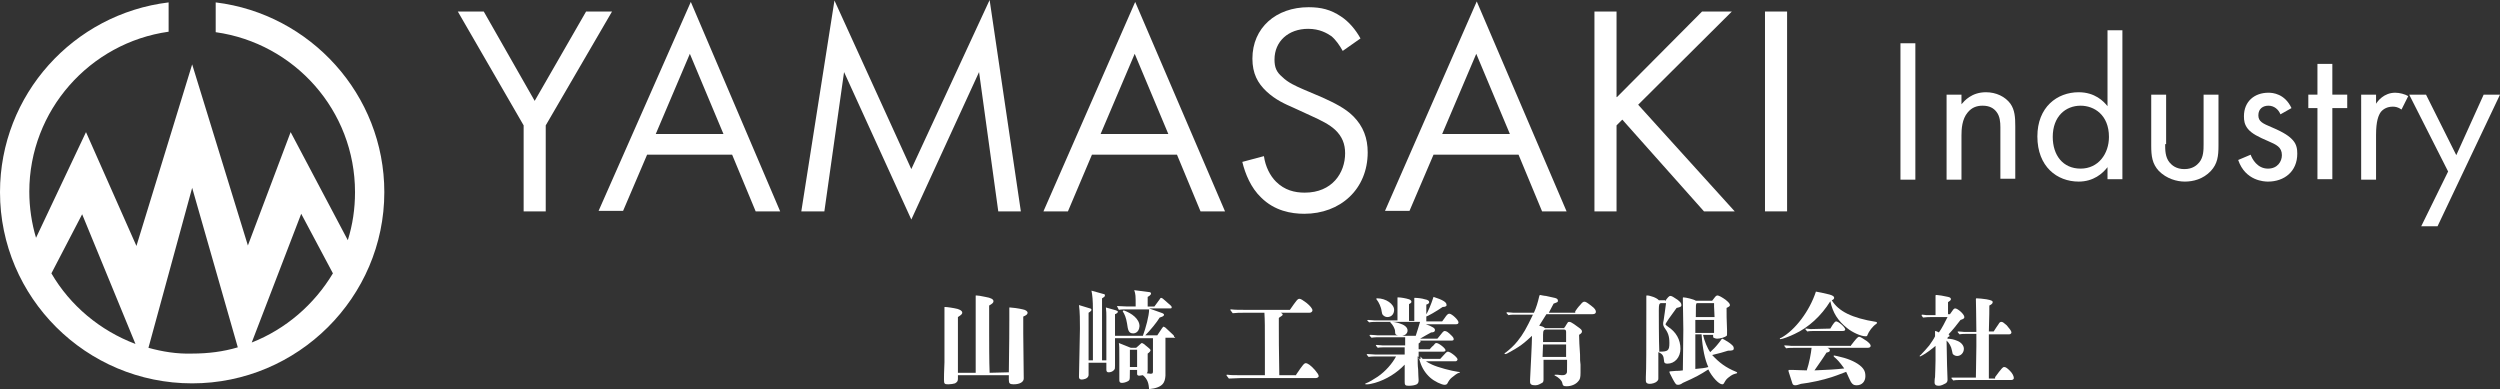 <?xml version="1.0" encoding="utf-8"?>
<!-- Generator: Adobe Illustrator 26.5.1, SVG Export Plug-In . SVG Version: 6.00 Build 0)  -->
<svg version="1.1" id="レイヤー_1" xmlns="http://www.w3.org/2000/svg" xmlns:xlink="http://www.w3.org/1999/xlink" x="0px"
	 y="0px" viewBox="0 0 520.4 81" style="enable-background:new 0 0 520.4 81;" xml:space="preserve">
<rect x="0" y="0" width="520.4" height="81" fill="#333333" stroke="none"/>
<style type="text/css">
	.st0{fill:#FFFFFF;}
	.st1{fill-rule:evenodd;clip-rule:evenodd;fill:#FFFFFF;}
</style>
<g>
	<path class="st0" d="M210,77.5c0-2.7,0.1-5.1,0.1-10.7c0-0.7,0-0.7,0-2.7c0-0.1,0-0.1,0.1-0.1c0.4,0,1.9,0.2,2.7,0.4
		c0.6,0.1,1,0.4,1,0.7c0,0.3-0.2,0.5-0.9,0.8c0,2.7,0,2.8,0,3.5c0,3.1,0.1,6.1,0.1,9.2v0.2c0,0.7-0.8,1.2-2.1,1.2
		c-0.8,0-1-0.2-1-0.9v-1h-10.6v0.7c0,0.5-0.1,0.7-0.6,1c-0.3,0.1-0.9,0.2-1.4,0.2c-0.8,0-0.9-0.1-0.9-1c0-0.4,0-1.5,0.1-3.6
		c0-1.3,0-1.9,0-3.9c0-2.6,0-4.8,0-7.5c0-0.1,0-0.1,0.1-0.1c0.4,0,1.8,0.2,2.6,0.4c0.6,0.2,1,0.4,1,0.8c0,0.2-0.1,0.4-0.9,0.9v11.6
		h3.7v-16c0-0.1,0-0.1,0.1-0.1c0.3,0,1,0.1,1.9,0.3c1.2,0.2,1.7,0.5,1.7,0.9c0,0.3-0.2,0.5-0.9,0.9c0,2.6,0,4.8,0,5.3
		c0,1.8,0,6.5,0.1,8.7L210,77.5L210,77.5z"/>
	<path class="st0" d="M244.5,70.3h-1.9c0,0.1,0,7.8,0,7.9c-0.1,1.3-0.4,2.5-3.4,2.8c-0.1-1-0.2-2-1.3-2.9c-0.2,0-0.5,0.1-0.7,0.1
		s-0.5,0-0.5-0.4c0-0.1,0-0.7,0-0.8h-1.5c0,1.8,0,2-0.2,2.2s-0.9,0.5-1.4,0.5c-0.6,0-0.6-0.3-0.6-0.7c0-0.2,0-1.1,0-1.3
		c0-0.9,0-1.6,0-3.1c0-2.4,0-2.6-0.1-3.2l2.5,1h1.1l0.9-0.8c0.1-0.1,0.2-0.2,0.3-0.2s0.2,0.1,0.4,0.2l1.1,0.9
		c0.1,0.1,0.3,0.3,0.3,0.4c0,0.2-0.3,0.5-0.6,0.7c0,0.6,0,3,0,3.5c0,0.4-0.1,0.5-0.2,0.6c0.2,0,0.7,0.1,0.8,0.1
		c0.5,0,0.5-0.2,0.5-0.6v-6.8h-7.9c0,0.9,0,4.9,0,5.7c0,0.6,0,0.7-0.2,0.9c-0.2,0.3-0.7,0.5-1.1,0.5s-0.5-0.2-0.5-0.6v-1.4h-3.7
		c0,0.7,0,1.9,0,2.6c-0.1,0.8-1.2,0.9-1.4,0.9c-0.6,0-0.6-0.4-0.6-0.6c0-0.9,0.2-8.4,0.2-10s0-3.5-0.2-4.9l2.3,0.7
		c0.1,0,0.3,0.1,0.3,0.3c0,0.1-0.1,0.3-0.6,0.6V75h0.9V64.5c0-2-0.1-3-0.3-4l2.5,0.7c0.2,0,0.3,0.1,0.3,0.3s-0.1,0.3-0.6,0.6V75h0.9
		v-9.2c0-0.7,0-0.8-0.1-1.8l2.1,0.6c0.3,0.1,0.4,0.2,0.4,0.3c0,0.2-0.3,0.4-0.6,0.5v4.5h5.8c0.6-1.6,1.3-4.2,1.3-5.5h-4.1
		c-1.2,0-1.7,0-2.2,0.1l-0.4-0.8c1.3,0.1,2.8,0.1,2.9,0.1h1c0-2.3,0-2.5-0.3-3.4l3.1,0.4c0.2,0,0.4,0.1,0.4,0.3
		c0,0.3-0.5,0.6-0.7,0.7v2h1.4l1.1-1.5c0.1-0.2,0.2-0.3,0.3-0.3s0.3,0.1,0.4,0.2l1.6,1.4c0.1,0.1,0.2,0.2,0.2,0.4s-0.2,0.2-0.3,0.2
		h-4.4l2.8,1c0.2,0.1,0.3,0.2,0.3,0.3c0,0.3-0.3,0.4-0.9,0.6c-0.6,1-2,2.7-3,3.7h2.5l1-1.5c0.2-0.2,0.2-0.3,0.3-0.3s0.2,0.1,0.4,0.2
		l1.6,1.5c0.2,0.2,0.2,0.3,0.2,0.4C244.8,70.3,244.6,70.3,244.5,70.3z M235.9,69.4c-1,0-1.1-0.7-1.3-2.1c-0.2-1.2-0.5-1.9-0.9-2.5
		l0.2-0.2c1.7,0.6,3.3,1.8,3.3,3.3C237.1,69.3,236.1,69.4,235.9,69.4z M236.7,72.8h-1.5v3.6h1.5V72.8z"/>
	<path class="st0" d="M269.8,78c1.4-2.1,1.7-2.4,2-2.4c0.4,0,1,0.4,1.9,1.4c0.5,0.6,0.8,1,0.8,1.3c0,0.2-0.3,0.4-0.6,0.4h-15.6
		c-0.5,0-2.1,0.1-2.5,0.1c-0.5-0.6-0.5-0.7-0.5-0.7c0-0.1,0.1-0.1,0.2-0.1c0.7,0.1,1.5,0.1,2.6,0.1h5.2v-5c0-5.7,0-6.1-0.1-8h-3.7
		c-1.5,0-2.1,0-2.9,0.1c-0.4-0.6-0.5-0.6-0.5-0.7s0.1-0.1,0.2-0.1c0.6,0.1,2,0.1,3.1,0.1h9.1c1.4-2,1.6-2.3,2-2.3
		c0.3,0,0.7,0.3,1.4,0.8c0.9,0.7,1.3,1.3,1.3,1.6c0,0.2-0.2,0.5-0.6,0.5h-6c0.2,0.1,0.4,0.2,0.4,0.4c0,0.1-0.1,0.2-0.4,0.4
		c-0.2,0.1-0.2,0.1-0.4,0.3c0,0.9,0,1.5,0,1.7c0,1.9,0,5,0.1,10.2h3.5V78z"/>
	<path class="st0" d="M295.7,74.2c0.4,0.6,1.3,1.2,2.4,1.7c1.3,0.6,4,1.3,5.4,1.5c0.3,0,0.4,0.1,0.4,0.1c0,0.1-0.1,0.1-0.2,0.1
		c-0.4,0.1-1,0.6-1.5,1c-0.4,0.3-0.7,0.8-0.9,1.2c-0.1,0.2-0.3,0.3-0.6,0.3c-0.6,0-2.1-0.7-3-1.5c-1-0.9-1.7-2-2.1-3.3
		c-0.1-0.4-0.2-0.7-0.4-1.1h-0.1c0,1.1,0,1.9,0.1,2.7c0,1.1,0.1,1.8,0.1,2.2c0,0.5-0.1,0.7-0.4,0.9c-0.4,0.2-1,0.3-1.7,0.3
		c-0.7,0-0.8-0.2-0.8-0.8c0-0.2,0-0.7,0-1.2c0-0.8,0-1.3,0-2.4c-1.6,1.7-3.8,3.1-6.2,3.8c-0.5,0.1-1.1,0.3-1.5,0.3
		c-0.1,0-0.3,0-0.4,0c-0.1,0-0.1,0-0.1-0.1c0,0,0-0.1,0.1-0.1c0.6-0.2,1.6-0.8,2.5-1.4c1.6-1.1,3-2.7,3.8-4.2h-4.2
		c-0.5,0-1,0-1.5,0.1c-0.4-0.4-0.4-0.5-0.4-0.5c0-0.1,0.1-0.1,0.2-0.1c0.5,0,1.2,0.1,1.6,0.1h6.1v-1.5h-4.2c-0.5,0-1,0-1.4,0.1
		c-0.4-0.4-0.4-0.5-0.4-0.5c0-0.1,0.1-0.1,0.2-0.1c0.4,0,0.9,0.1,1.2,0.1h4.7v-1.7h-5.2c-0.6,0-1.2,0-1.8,0.1
		c-0.4-0.4-0.4-0.4-0.4-0.5s0.1-0.1,0.2-0.1c0.5,0,1.1,0.1,1.4,0.1h4.3c-0.5-0.1-0.6-0.2-0.6-0.8c0-0.6-0.5-1.4-0.9-1.8l-0.1-0.1
		c0-0.1,0.1-0.1,0.2-0.1c0.4,0,1.1,0.1,1.7,0.3c1,0.3,1.7,0.8,1.7,1.5c0,0.6-0.5,1-1.1,1.1h2.8c0.2-0.7,0.7-2.1,0.9-2.9h-8.8
		c-0.6,0-1.2,0-1.8,0.1c-0.4-0.4-0.4-0.4-0.4-0.4c0-0.1,0.1-0.1,0.2-0.1c0.5,0,1.1,0.1,1.4,0.1h4.7c0-3,0-4.5,0-4.7
		c0-0.1,0-0.1,0.1-0.1c0.6,0,1.7,0.2,2.3,0.4c0.3,0.1,0.5,0.3,0.5,0.5s-0.1,0.3-0.5,0.5v3.5h1.1v-4.6v-0.1c0-0.1,0-0.1,0.1-0.1
		c0.5,0,1.5,0.1,2.1,0.3c0.6,0.1,0.9,0.3,0.9,0.6c0,0.2-0.2,0.4-0.6,0.5c0,1.8,0,2,0,3.5h3.3c0.4-0.5,0.5-0.7,0.8-1.1
		c0.3-0.4,0.5-0.5,0.7-0.5c0.5,0,1.9,1.3,1.9,1.8c0,0.3-0.2,0.4-0.6,0.4h-6.2c0.6,0.2,1.1,0.4,1.4,0.6c0.4,0.2,0.5,0.4,0.5,0.6
		c0,0.3-0.2,0.5-0.8,0.5c-0.6,0.3-1.4,0.8-2.3,1.3h3.6c0.2-0.2,0.4-0.5,0.9-1.1c0.3-0.4,0.5-0.5,0.6-0.5c0.4,0,0.7,0.2,1.5,1
		c0.3,0.3,0.4,0.5,0.4,0.7s-0.1,0.3-0.5,0.3h-6.5c0.1,0.1,0.1,0.1,0.1,0.2s-0.1,0.2-0.4,0.4v1.2h2.3c0.3-0.3,0.5-0.6,0.7-0.7
		c0.4-0.5,0.5-0.6,0.7-0.6c0.5,0,1.9,1.1,1.9,1.5c0,0.2-0.2,0.3-0.5,0.3h-5.1v1.5h4.5c1.2-1.3,1.3-1.5,1.6-1.5c0.5,0,2,1.2,2,1.6
		c0,0.2-0.2,0.4-0.4,0.4h-7.3V74.2z M288.8,66c-0.4,0-0.7-0.2-0.9-0.4c-0.2-0.2-0.2-0.3-0.3-0.8c-0.1-0.9-0.6-1.9-1-2.4
		c-0.1-0.1-0.1-0.1-0.1-0.2c0-0.1,0-0.1,0.2-0.1c1.8,0,3.5,1.2,3.5,2.4C290.2,65.3,289.7,66,288.8,66z M300.3,63.9
		c-1.3,0.9-3.2,2-3.5,2c0,0-0.1,0-0.1-0.1s0-0.1,0.1-0.2c0.4-0.6,1.1-2.2,1.6-3.8c1.9,0.6,2.7,1.1,2.7,1.6
		C301.2,63.7,300.9,63.9,300.3,63.9z"/>
	<path class="st0" d="M327.9,64.8c0.1-0.2,0.7-1,1.1-1.4c0.4-0.5,0.6-0.6,0.8-0.6c0.3,0,0.6,0.2,1.5,0.9c0.7,0.5,0.9,0.9,0.9,1.2
		c0,0.3-0.2,0.5-0.7,0.5h-9.6c-0.5,0.8-1,1.6-1.5,2.4c0.5,0.1,0.9,0.2,1.2,0.5h4c0-0.1,0.1-0.2,0.2-0.3c0.1-0.2,0.3-0.5,0.5-0.8
		c0.1-0.2,0.2-0.2,0.4-0.2c0.4,0,1.4,0.8,2.1,1.3c0.4,0.3,0.5,0.5,0.5,0.7s-0.1,0.4-0.6,0.7c0,0.9,0.1,2.7,0.2,4.1
		c0,1.1,0,1.4,0.1,2.1c0,1,0,1.2,0,1.7c0,1-0.1,1.4-0.5,1.8c-0.5,0.6-1.4,1-2.4,1c-0.6,0-0.8-0.1-0.9-0.7c-0.1-0.5-0.7-1.1-1.5-1.5
		c-0.1,0-0.1-0.1-0.1-0.1c0-0.1,0.1-0.1,0.1-0.1c0.1,0,0.3,0,0.5,0c0.2,0,0.6,0.1,0.9,0.1c0.6,0,0.8-0.1,1-0.4
		c0.1-0.2,0.1-0.2,0.1-1.8v-1h-4.9c0,0.6,0,1.3,0,1.9c0,0.7,0,1.7,0,2.2c0,0.4-0.1,0.6-0.3,0.7c-0.4,0.2-0.8,0.5-1.4,0.5
		c-0.8,0-1.1-0.2-1.1-0.7V79c0.1-2.1,0.4-7.6,0.4-9.1c-1.4,1.3-1.9,1.7-2.8,2.3c-0.9,0.6-1.9,1.1-2.4,1.4c-0.2,0.1-0.4,0.1-0.4,0.1
		c-0.1,0-0.1,0-0.1-0.1s0-0.1,0.2-0.2c0.8-0.6,1.8-1.5,2.5-2.4c1.2-1.5,1.8-2.6,3.2-5.5h-4c-0.4,0-0.7,0-1.1,0.1
		c-0.4-0.4-0.4-0.4-0.4-0.5s0.1-0.1,0.2-0.1c0.4,0,0.9,0.1,1.2,0.1h4.3c0.5-1.1,0.8-2.1,1.1-3.4c0.1-0.3,0.1-0.3,0.2-0.3
		c0,0,0.9,0.2,1.2,0.2c0.5,0.1,1.4,0.3,1.8,0.4c0.5,0.1,0.7,0.3,0.7,0.6s-0.1,0.3-0.9,0.6c-0.5,0.9-0.5,1-1,1.9h5.5V64.8z M326,71.7
		h-4.8l-0.1,2.6h4.9V71.7z M326,69.1c0-0.3-0.1-0.5-0.4-0.5h-3.9c-0.3,0.1-0.5,0.1-0.5,1.1v1.5h4.8L326,69.1z"/>
	<path class="st0" d="M346.6,62.7c0.5-0.7,0.8-1.1,1.1-1.1c0.3,0,0.6,0.2,1.5,0.8c0.6,0.5,0.8,0.7,0.8,1.1c0,0.3-0.1,0.4-1,0.6
		c-1.2,1.6-2.3,3.2-2.3,3.4c0,0.1,0.1,0.2,0.5,0.5c1.7,1.1,2.6,2.7,2.6,4.6c0,1.8-1.2,3.1-2.7,3.1c-0.4,0-0.7-0.1-0.7-0.5
		c-0.1-1.2-0.3-1.5-1.2-1.9c0,1.1,0,1.1,0,2.3c0,0.9,0,1.1,0,1.8c0,1,0,1.1,0,1.4s-0.1,0.4-0.3,0.6c-0.3,0.3-1,0.5-1.5,0.5
		s-0.8-0.2-0.8-0.6c0-0.1,0-0.2,0-0.8c0.1-1.7,0.1-6.2,0.1-14v-1.3c0-1,0-1.2,0-1.5c0-0.1,0-0.2,0.1-0.2c0.7,0,2.1,0.5,2.5,1h1.3
		V62.7z M345.6,63.2c-0.2,0-0.3,0.2-0.3,1.4c0,0.7,0,6.3,0.1,8.6c1.8,0,2.1-0.2,2.1-1.8c0-1.5-0.3-2.2-1.1-3.3
		c-0.1-0.2-0.2-0.4-0.2-0.6s0-0.5,0.1-0.8c0.2-1.4,0.3-2,0.5-3.6h-1.2V63.2z M354.5,69.7c0.3,1.3,0.9,2.8,1.5,3.6
		c0.1-0.1,0.1-0.1,0.4-0.4c0.5-0.4,1.5-1.6,1.9-2.2c0.1-0.2,0.2-0.2,0.2-0.2c0.1,0,0.8,0.4,1.4,0.8c0.8,0.6,1,0.8,1,1.2
		c0,0.4-0.2,0.5-1.2,0.5c-0.9,0.3-2,0.6-3.3,0.9c1.5,1.6,2.8,2.6,5,3.5c0.2,0.1,0.2,0.1,0.2,0.2s0,0.1-0.4,0.2s-0.8,0.3-1.3,0.7
		c-0.5,0.4-0.6,0.5-1,1.2c-0.1,0.2-0.2,0.3-0.4,0.3c-0.7,0-2.1-1.5-2.9-3.1c-1.7,1.1-2.6,1.6-5.3,2.8c-0.4,0.3-0.7,0.4-1,0.4
		c-0.4,0-0.5-0.1-1.1-1.2s-0.7-1.4-0.7-1.5s0-0.1,1.4-0.2c0.6,0,0.6,0,1.4-0.1c0-2,0.1-5.3,0.1-8.5c0-1.4-0.1-5.5-0.1-6.4v-0.1
		c0-0.1,0-0.2,0.1-0.2c0.5,0,2.2,0.4,2.6,0.7h3.4c0.6-0.8,0.8-1.1,1.1-1.1c0.3,0,1,0.4,1.7,0.9c0.6,0.5,0.9,0.8,0.9,1.1
		c0,0.2-0.1,0.3-0.7,0.6c0,1.8,0,1.9,0.1,4.6c0,0.5,0,0.6,0,0.7c0,0.3,0,0.5-0.1,0.5c-0.3,0.3-1.3,0.6-2,0.6c-0.2,0-0.5-0.1-0.7-0.2
		c-0.1-0.1-0.1-0.2-0.1-0.5v-0.1C356.6,69.7,354.5,69.7,354.5,69.7z M352.9,69.7c0,2.2,0,3.3,0,4.4c0,0.2,0,1.7,0,2.7
		c1.2-0.1,2.1-0.2,2.7-0.4c-0.7-1.5-1.2-3.8-1.4-6.8h-1.3V69.7z M356.8,63.8c0-0.4,0-0.5,0-0.7h-3.6c-0.2,0.2-0.2,0.2-0.2,2.9h3.9
		L356.8,63.8L356.8,63.8z M356.8,68.4c0-0.4,0-1,0-1.8h-3.9v2.7h3.9V68.4z"/>
	<path class="st0" d="M390.6,67.4c-0.8,0.5-1.6,1.6-1.9,2.4c0,0.2-0.2,0.2-0.4,0.2c-0.9,0-2.7-0.8-3.8-1.7c-1.9-1.5-3-3.2-3.5-5.6
		c-1.9,3.1-4.6,5.5-7.4,6.8c-1,0.5-2.6,1.1-3,1.1c-0.1,0-0.1,0-0.1-0.1s0-0.1,0.3-0.2c2.9-1.6,5.9-5.6,7.2-9.6
		c1.1,0.2,1.1,0.2,2.8,0.6c0.7,0.2,1,0.4,1,0.7c0,0.2-0.2,0.4-0.5,0.5c1.4,2.3,4.2,3.7,9.2,4.5c0.1,0,0.2,0.1,0.2,0.1
		C390.7,67.3,390.7,67.3,390.6,67.4z M385.3,71.9c1-1.3,1.4-1.8,1.7-1.8c0.2,0,0.9,0.4,1.6,0.9c0.5,0.4,0.8,0.7,0.8,1
		c0,0.2-0.2,0.4-0.6,0.4h-8.4c0.4,0.2,0.5,0.3,0.5,0.5c0,0.3-0.2,0.4-0.7,0.5c-0.8,1.3-1.2,1.8-2.5,3.7c2.6-0.1,4.4-0.2,6.2-0.4
		c-1-1.4-1.5-1.9-2.1-2.4c-0.1-0.1-0.1-0.1-0.1-0.2s0-0.1,0.1-0.1s1,0.2,2.1,0.5c1.7,0.5,3.2,1.3,3.9,2.2c0.4,0.5,0.5,1,0.5,1.6
		c0,1.1-0.7,1.9-1.8,1.9c-0.8,0-1.1-0.3-1.7-1.7c-0.1-0.3-0.3-0.6-0.5-1.1c-1.6,0.6-2.6,1-3,1.1c-1.8,0.6-4.6,1.2-6.4,1.4
		c-0.6,0.2-0.9,0.3-1.2,0.3c-0.3,0-0.5-0.1-0.6-0.4c-0.3-1-0.5-1.6-0.8-2.5c0-0.1,0-0.1,0-0.2c0,0,0-0.1,0.1-0.1s0.6,0,0.7,0
		c0.8,0,1.8,0.1,3,0.1c0.5-1.5,0.9-3.6,1-4.7h-3.5c-0.6,0-1.2,0-1.8,0.1c-0.4-0.5-0.4-0.5-0.4-0.5c0-0.1,0.1-0.1,0.2-0.1
		c0.5,0,1.1,0.1,1.3,0.1h12.4V71.9z M381,68.4c0.7-1.2,1-1.5,1.2-1.5c0.5,0,1.9,1.2,1.9,1.7c0,0.2-0.2,0.3-0.6,0.3h-5.8
		c-0.5,0-1,0-1.5,0.1c-0.4-0.4-0.4-0.5-0.4-0.5c0-0.1,0.1-0.1,0.2-0.1c0.3,0,0.7,0.1,0.9,0.1L381,68.4L381,68.4z"/>
	<path class="st0" d="M405.2,70.5c1,0,1.6,0.2,2.1,0.4c0.9,0.3,1.5,1,1.5,1.7c0,0.8-0.6,1.5-1.4,1.5c-0.4,0-0.7-0.2-0.9-0.4
		c-0.1-0.2-0.1-0.5-0.2-0.8c-0.1-0.7-0.6-1.6-1.1-2c0,1.8,0.1,3.5,0.1,5.2c0,0.5,0.1,2.7,0.1,2.9c0,0.4-0.1,0.6-0.4,0.8
		c-0.4,0.2-0.9,0.5-1.4,0.5c-0.6,0-0.9-0.2-0.9-0.7c0-0.1,0-0.7,0.1-1.1c0-0.7,0.1-1.9,0.1-3.4c0-1.1,0-2.2,0-3.1
		c-0.7,0.6-2,1.6-2.8,2c-0.2,0.1-0.4,0.2-0.4,0.2s-0.1,0-0.1-0.1c0,0,0-0.1,0.2-0.2c0.6-0.6,1.3-1.4,1.8-2c0.4-0.6,1-1.4,1.2-1.9v-1
		c0-0.1,0-0.1,0.1-0.1s0.5,0.2,0.7,0.3c0.6-0.8,1.3-2.2,1.8-3.2h-3.1c-0.7,0-1.3,0-2,0.1c-0.3-0.4-0.3-0.4-0.3-0.5s0.1-0.1,0.2-0.1
		c0.3,0,0.6,0.1,0.8,0.1h1.9V64c0-1,0-2.2,0-2.4s0-0.2,0.2-0.2c0.3,0,1.6,0.2,2.4,0.4c0.4,0.1,0.6,0.2,0.6,0.5
		c0,0.2-0.3,0.4-0.6,0.6c0,0.4,0,0.7,0,1.1c0,0.2,0,0.9,0,1.4h0.4c0.7-1,0.8-1.2,1.1-1.2c0.5,0,1.9,1.2,1.9,1.8
		c0,0.3-0.2,0.4-0.8,0.6c-0.6,0.8-1.8,2.3-2.5,3c0.2,0.1,0.2,0.2,0.2,0.3c0,0.1,0,0.2-0.2,0.2c-0.1,0-0.1,0.1-0.2,0.2v0.2H405.2z
		 M415.3,78.5c0.5-0.7,1.2-1.6,1.4-1.8c0.2-0.2,0.3-0.3,0.5-0.3c0.3,0,0.6,0.2,1.2,0.8c0.5,0.5,0.8,1.1,0.8,1.5
		c0,0.2-0.2,0.4-0.5,0.4h-10.6c-0.5,0-1,0-1.5,0.1c-0.4-0.4-0.4-0.5-0.4-0.5c0-0.1,0.1-0.1,0.2-0.1c0.4,0,0.8,0,1,0h3.9
		c0-2.1,0.1-4.3,0.1-6.5c0-0.9,0-1.7,0-2.6h-2c-0.5,0-1,0-1.5,0.1c-0.4-0.4-0.4-0.5-0.4-0.5c0-0.1,0.1-0.1,0.2-0.1
		c0.4,0,1,0.1,1.2,0.1h2.5c0-3.3-0.1-5.6-0.1-6.8c0-0.2,0-0.2,0.2-0.2s1.5,0.1,2,0.2c1,0.2,1.3,0.3,1.3,0.6s-0.3,0.5-0.7,0.7
		c0,1.1,0,1.9-0.1,5.4h1c0.4-0.6,0.7-1.1,1-1.5c0.2-0.4,0.4-0.5,0.6-0.5c0.3,0,0.5,0.2,1.1,0.7c0.6,0.7,1,1.2,1,1.5
		c0,0.2-0.2,0.4-0.5,0.4H414c0,1.1,0,2.1,0,3.2c0,1.4,0,2.3,0,6h1.3V78.5z"/>
</g>
<g>
	<path class="st0" d="M109,26.1L95.3,2.4h5.4L111.3,21L122,2.4h5.4l-13.8,23.7V44H109C109,44,109,26.1,109,26.1z"/>
	<path class="st0" d="M152.4,32.2h-17.7l-5,11.7h-5.1l19.2-43.5L162.4,44h-5.1L152.4,32.2z M150.6,27.9l-7-16.7l-7.1,16.7H150.6z"/>
	<path class="st0" d="M166.8,44l6.9-43.9l16,35.1L206,0l6.5,44h-4.7l-4-29l-14.1,30.7l-14-30.7l-4.1,29H166.8z"/>
	<path class="st0" d="M245,32.2h-17.7l-5,11.8h-5.1l19.1-43.6L255,44h-5.1L245,32.2z M243.2,27.9l-7-16.7l-7.1,16.7H243.2z"/>
	<path class="st0" d="M279.5,10.6c-0.6-1.1-1.5-2.4-2.4-3.1c-0.9-0.6-2.4-1.5-4.8-1.5c-4.1,0-7,2.6-7,6.4c0,1.6,0.4,2.6,1.6,3.6
		c1.2,1.2,2.8,1.9,4.4,2.6l4,1.7c2.4,1.1,4.7,2.2,6.4,3.9c2.1,2.1,3,4.6,3,7.5c0,7.7-5.7,12.8-13.2,12.8c-2.7,0-6.2-0.6-9-3.4
		c-2.1-2-3.3-4.9-3.9-7.4l4.5-1.2c0.3,2.2,1.3,4.1,2.5,5.3c1.8,1.8,3.9,2.3,6,2.3c5.7,0,8.4-4.1,8.4-8.2c0-1.9-0.6-3.5-2.1-4.9
		c-1.2-1.1-2.8-1.9-5-2.9l-3.7-1.7c-1.6-0.7-3.7-1.6-5.6-3.4c-1.8-1.7-2.9-3.7-2.9-6.8c0-6.4,4.9-10.7,11.7-10.7
		c2.6,0,4.6,0.5,6.7,1.9c1.7,1.1,3.1,2.8,4.1,4.6L279.5,10.6z"/>
	<path class="st0" d="M316.1,32.2h-17.7l-5,11.7h-5.1l19.1-43.6L326.1,44H321L316.1,32.2z M314.3,27.9l-7-16.7l-7.1,16.7H314.3z"/>
	<path class="st0" d="M336.6,20.2l17.7-17.8h6.2L341,21.8L361.1,44h-6.4l-17-19.1l-1.2,1.2V44h-4.6V2.4h4.6v17.8H336.6z"/>
	<path class="st0" d="M372,2.4V44h-4.6V2.4H372z"/>
	<path class="st0" d="M398.7,9v28.4h-3.1V9H398.7z"/>
	<path class="st0" d="M405.2,19.7h3.1v2c0.6-0.7,2.1-2.5,5.1-2.5c2.1,0,4,0.9,5.1,2.4c0.9,1.3,1,2.8,1,4.7v10.9h-3.1V26.5
		c0-1.1-0.1-2.3-0.8-3.2c-0.6-0.8-1.5-1.3-2.9-1.3c-1.1,0-2.2,0.3-3.1,1.4c-1.2,1.4-1.3,3.5-1.3,4.8v9.2h-3.1L405.2,19.7L405.2,19.7
		z"/>
	<path class="st0" d="M438.7,6.3h3.1v31h-3.1v-2.5c-1,1.3-2.9,3-6,3c-4.5,0-8.6-3.1-8.6-9.4c0-6.1,4.1-9.2,8.6-9.2
		c3.4,0,5.2,1.9,6,2.9V6.3z M427.3,28.5c0,3.8,2.1,6.6,5.8,6.6c3.7,0,5.9-3.1,5.9-6.6c0-4.6-3.1-6.5-5.9-6.5
		C430,22,427.3,24.2,427.3,28.5z"/>
	<path class="st0" d="M450.7,30c0,1.2,0,2.7,0.9,3.8c0.5,0.6,1.4,1.4,3.1,1.4s2.6-0.8,3.1-1.4c0.9-1.1,0.9-2.6,0.9-3.8V19.7h3.1
		v10.6c0,2.2-0.2,3.8-1.6,5.3c-1.6,1.7-3.7,2.2-5.4,2.2c-1.7,0-3.8-0.6-5.4-2.2c-1.4-1.5-1.6-3.1-1.6-5.3V19.7h3.1V30H450.7z"/>
	<path class="st0" d="M474.7,23.8c-0.4-1-1.3-1.8-2.5-1.8c-1.1,0-2.1,0.6-2.1,2c0,1.3,0.9,1.7,2.8,2.5c2.6,1.1,3.7,1.9,4.4,2.7
		c0.8,0.9,0.9,1.9,0.9,2.8c0,3.7-2.7,5.8-6.1,5.8c-0.7,0-4.7-0.1-6.2-4.5l2.6-1.1c0.3,0.9,1.4,2.9,3.6,2.9c2,0,2.9-1.5,2.9-2.8
		c0-1.7-1.2-2.2-2.8-2.9c-2.1-0.9-3.5-1.6-4.3-2.6c-0.7-0.9-0.8-1.7-0.8-2.6c0-3.1,2.2-4.9,5.1-4.9c0.9,0,3.4,0.2,4.8,3.2
		L474.7,23.8z"/>
	<path class="st0" d="M485.5,22.5v14.8h-3.1V22.5h-1.9v-2.8h1.9v-6.4h3.1v6.4h3.1v2.8H485.5z"/>
	<path class="st0" d="M491.5,19.7h3.1v1.9c0.3-0.5,1.6-2.3,4-2.3c0.9,0,2,0.3,2.7,0.7l-1.4,2.8c-0.7-0.5-1.3-0.6-1.8-0.6
		c-1.2,0-2,0.5-2.5,1.1c-0.5,0.7-1,1.9-1,4.8v9.3h-3.1L491.5,19.7L491.5,19.7z"/>
	<path class="st0" d="M509.6,35.7l-8.1-16h3.5l6.3,12.6l5.7-12.6h3.4l-13,27.4H504L509.6,35.7z"/>
</g>
<path class="st1" d="M44.9,0.5v6.2C61.3,9,73.9,23,73.9,40c0,3.5-0.5,6.8-1.5,10L60.5,27.5l-8.9,23.6L40,13.4L28.4,51.2L17.9,27.5
	l-10.4,22c-0.9-3-1.4-6.3-1.4-9.6c0-16.9,12.6-31,29-33.3V0.5C15.3,2.9,0,19.7,0,40c0,21.9,17.9,39.8,40,39.8c22,0,40-17.9,40-39.8
	C80,19.7,64.6,2.9,44.9,0.5z M10.7,56.9l6.4-12.3l11.1,27C20.8,68.8,14.6,63.6,10.7,56.9z M30.9,72.4L40,39.1l9.5,33.2
	c-3,0.9-6.2,1.3-9.5,1.3C36.8,73.7,33.8,73.2,30.9,72.4z M52.4,71.3l10.3-26.8l6.6,12.4C65.4,63.4,59.5,68.5,52.4,71.3z"/>
</svg>
